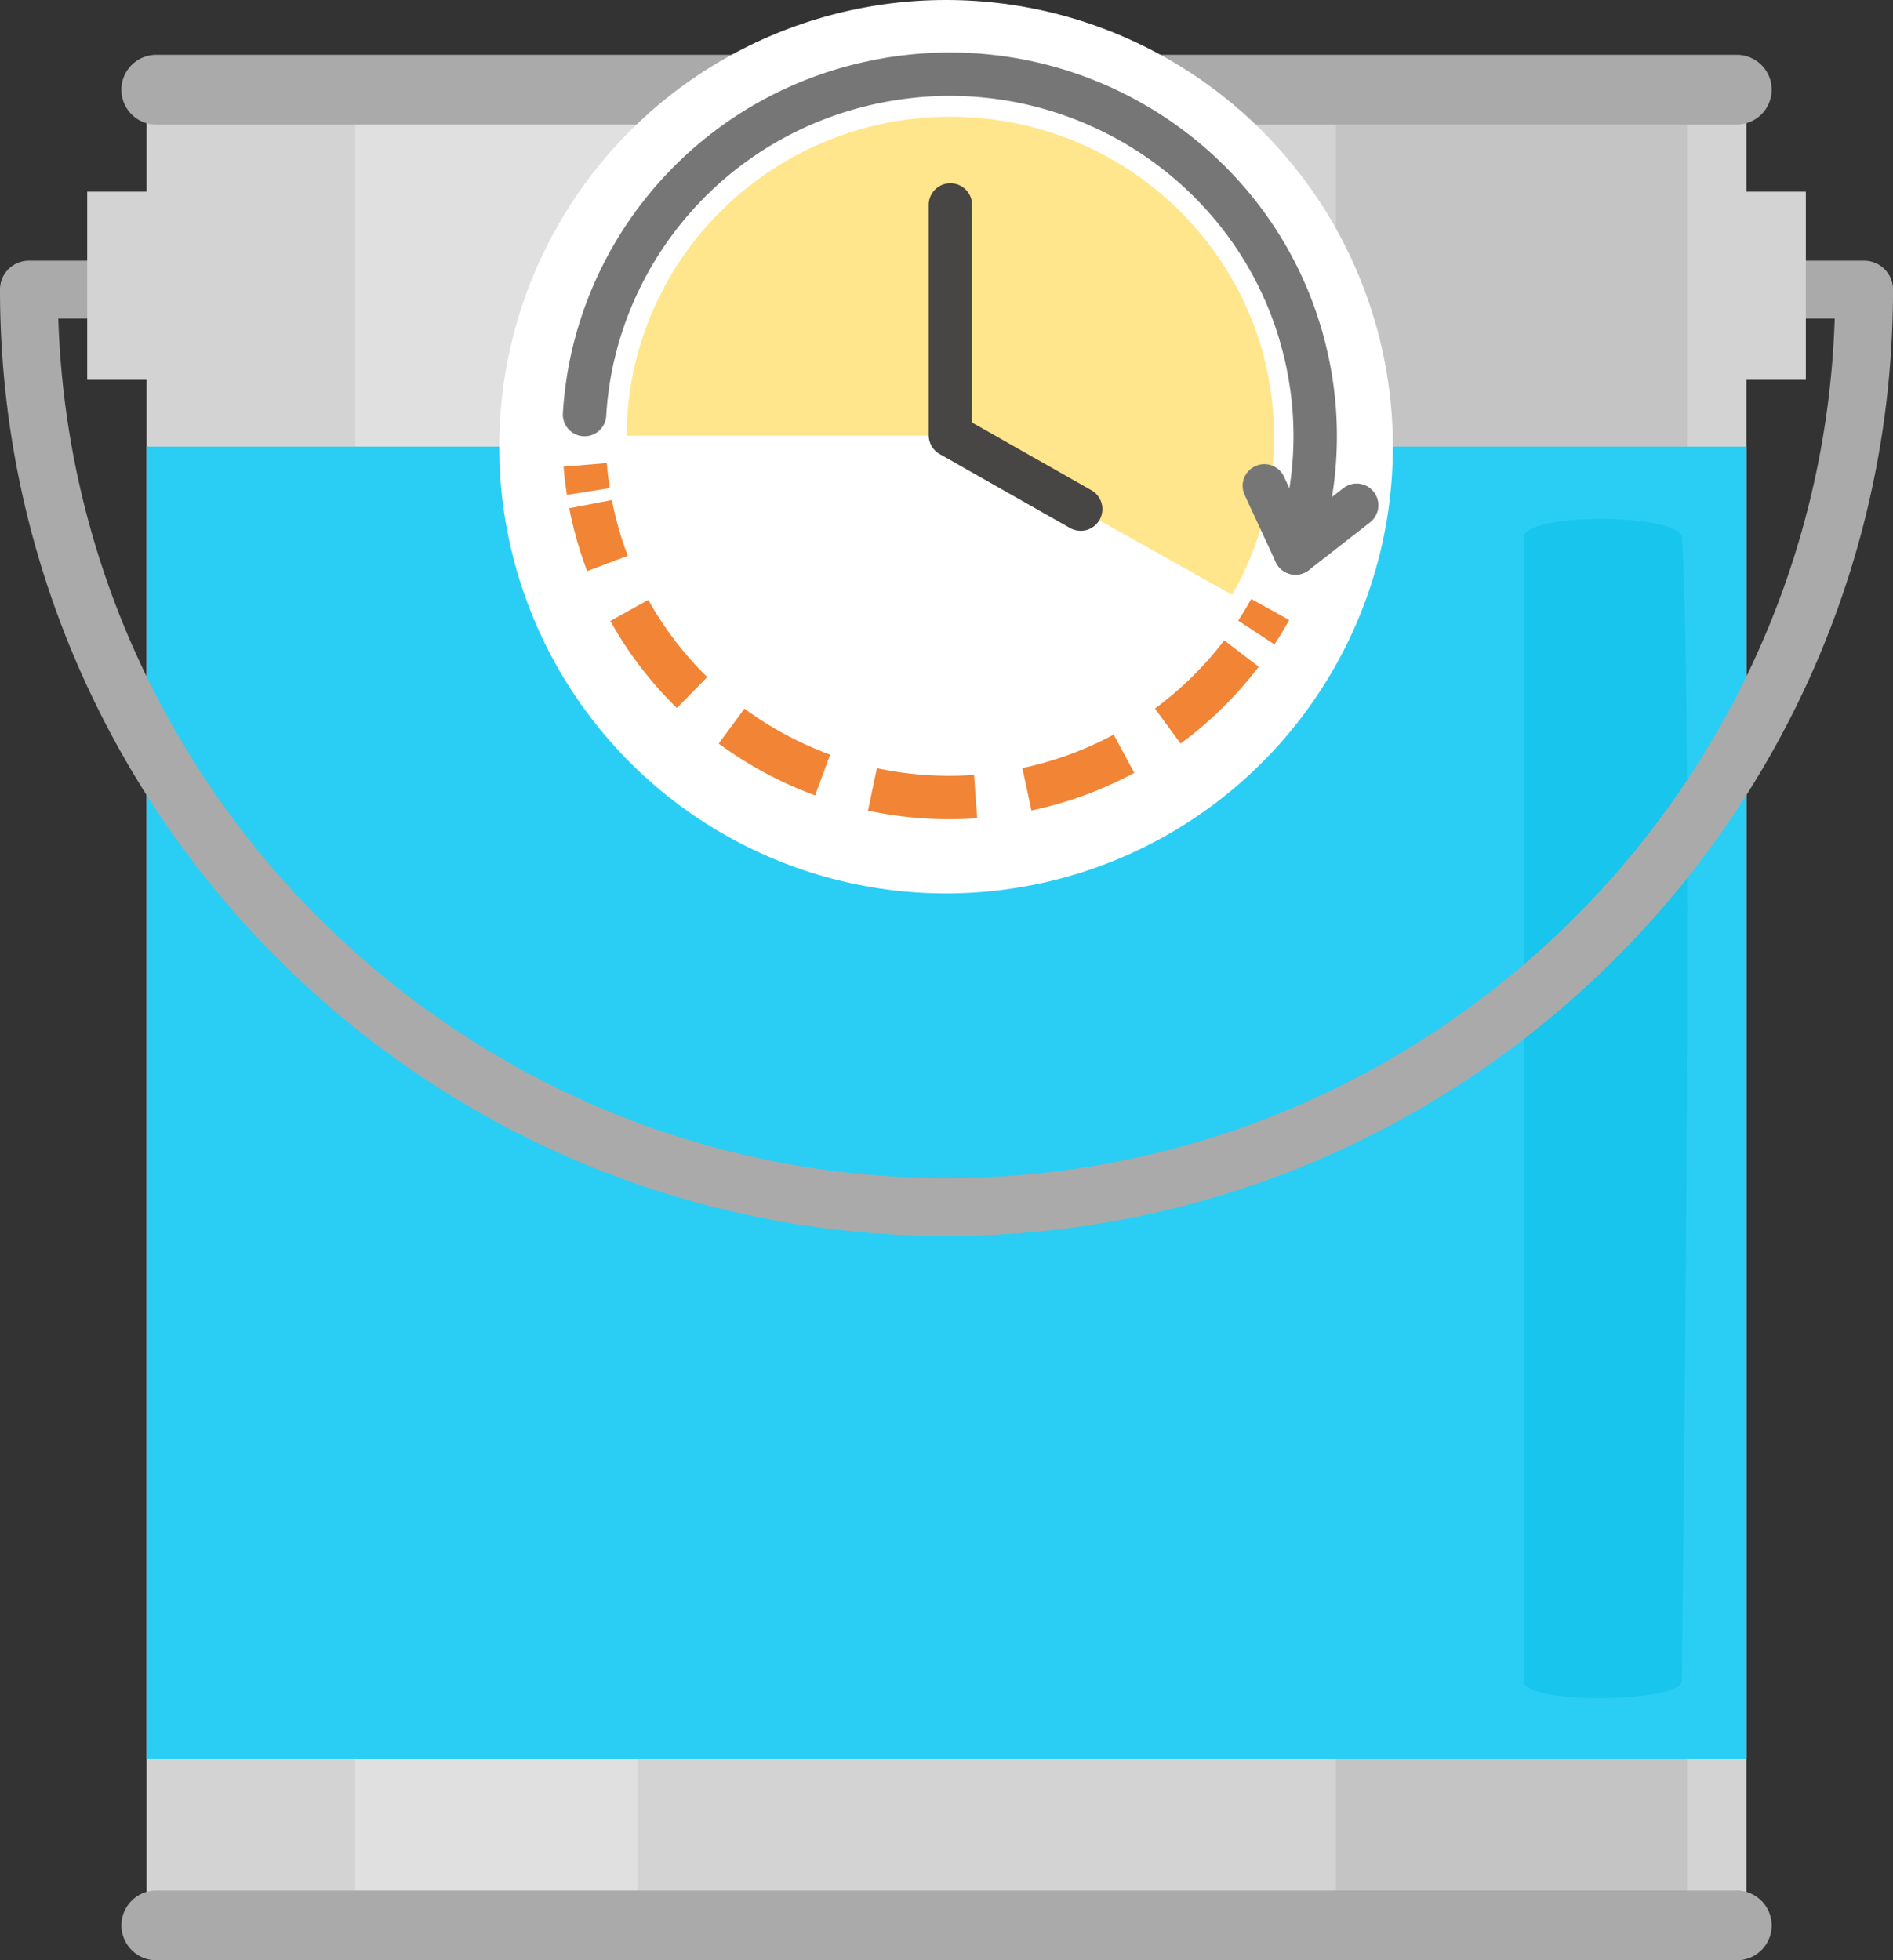 <?xml version="1.0" encoding="UTF-8"?>
<svg xmlns="http://www.w3.org/2000/svg" xmlns:xlink="http://www.w3.org/1999/xlink" width="523.244" height="541.949" viewBox="0 0 523.244 541.949">
  <rect x="0" y="0" width="523.244" height="541.949" fill="#333333" stroke="none"/>
  <defs>
    <clipPath id="clip-path">
      <rect id="長方形_2473" data-name="長方形 2473" width="523.244" height="526.795" fill="none"></rect>
    </clipPath>
    <clipPath id="clip-path-2">
      <rect id="長方形_2467" data-name="長方形 2467" width="523.244" height="526.793" fill="none"></rect>
    </clipPath>
    <clipPath id="clip-path-3">
      <rect id="長方形_2466" data-name="長方形 2466" width="77.995" height="507.592" fill="none"></rect>
    </clipPath>
    <clipPath id="clip-path-5">
      <rect id="長方形_2423" data-name="長方形 2423" width="235.422" height="221.906" transform="translate(-9 -5)" fill="none"></rect>
    </clipPath>
  </defs>
  <g id="_01" data-name="01" transform="translate(12896 9112)">
    <g id="_01-2" data-name="01" transform="translate(-12896 -9096.846)">
      <g id="グループ_3790" data-name="グループ 3790" clip-path="url(#clip-path)">
        <rect id="長方形_2464" data-name="長方形 2464" width="442.204" height="507.593" transform="translate(40.52 9.613)" fill="#d3d3d3"></rect>
        <g id="グループ_3787" data-name="グループ 3787" transform="translate(0 0.002)">
          <g id="グループ_3786" data-name="グループ 3786" clip-path="url(#clip-path-2)">
            <g id="グループ_3785" data-name="グループ 3785" transform="translate(98.2 9.61)" opacity="0.3">
              <g id="グループ_3784" data-name="グループ 3784">
                <g id="グループ_3783" data-name="グループ 3783" clip-path="url(#clip-path-3)">
                  <rect id="長方形_2465" data-name="長方形 2465" width="77.995" height="507.593" transform="translate(0.001 0.001)" fill="#fff"></rect>
                </g>
              </g>
            </g>
          </g>
        </g>
        <rect id="長方形_2468" data-name="長方形 2468" width="97.018" height="507.593" transform="translate(369.292 9.613)" fill="#c4c4c4"></rect>
        <rect id="長方形_2469" data-name="長方形 2469" width="442.204" height="362.714" transform="translate(40.52 108.314)" fill="#2acef4"></rect>
        <g id="グループ_3789" data-name="グループ 3789" transform="translate(0 0.002)">
          <g id="グループ_3788" data-name="グループ 3788" clip-path="url(#clip-path-2)">
            <path id="パス_24360" data-name="パス 24360" d="M122.05,345.12c0,5.948-43.747,6.728-43.747,0V29.1c0-7.18,43.478-6.8,43.822,0,3.3,57.606-.075,310.018-.075,316.02" transform="translate(342.829 104.44)" fill="#18c5ed"></path>
            <path id="パス_24361" data-name="パス 24361" d="M462.431,104.051a9.636,9.636,0,0,1-9.67,9.589H15.918a9.638,9.638,0,1,1,0-19.276H452.76a9.691,9.691,0,0,1,9.67,9.686" transform="translate(27.285 413.151)" fill="#aaa"></path>
            <path id="パス_24362" data-name="パス 24362" d="M462.431,9.611a9.694,9.694,0,0,1-9.67,9.686H15.918a9.649,9.649,0,1,1,0-19.3H452.76a9.654,9.654,0,0,1,9.67,9.611" transform="translate(27.285 -0.002)" fill="#aaa"></path>
            <path id="パス_24363" data-name="パス 24363" d="M261.6,280.21C117.348,280.21,0,162.841,0,18.58a7.979,7.979,0,0,1,8-8H40.525a7.995,7.995,0,0,1,0,15.99H16.113C20.357,158.323,128.852,264.221,261.6,264.221c132.773,0,241.295-105.9,245.533-237.648H482.724a7.995,7.995,0,0,1,0-15.99h32.528a7.982,7.982,0,0,1,8,8c0,144.261-117.375,261.63-261.651,261.63" transform="translate(0 46.333)" fill="#aaa"></path>
            <rect id="長方形_2470" data-name="長方形 2470" width="32.845" height="51.997" transform="translate(466.31 37.841)" fill="#d3d3d3"></rect>
            <rect id="長方形_2471" data-name="長方形 2471" width="32.829" height="51.997" transform="translate(24.105 37.841)" fill="#d3d3d3"></rect>
          </g>
        </g>
      </g>
    </g>
    <circle id="楕円形_144" data-name="楕円形 144" cx="123.5" cy="123.5" r="123.5" transform="translate(-12758 -9112)" fill="#fff"></circle>
    <g id="_11" data-name="11" transform="translate(-12743.422 -9218.672)">
      <g id="グループ_3739" data-name="グループ 3739" transform="translate(6 124.219)" clip-path="url(#clip-path-5)">
        <path id="パス_24280" data-name="パス 24280" d="M196.623,161.949a87.389,87.389,0,0,0,11.614-43.638c0-48.89-40.061-88.524-89.478-88.524-49.3,0-89.281,39.444-89.473,88.171h88.973Z" transform="translate(-14.643 -15.053)" fill="#ffe68c"></path>
        <path id="パス_24281" data-name="パス 24281" d="M381.2,305.171q-1.8,3.255-3.844,6.37" transform="translate(-188.679 -154.212)" fill="none" stroke="#f18435" stroke-miterlimit="10" stroke-width="12"></path>
        <path id="パス_24282" data-name="パス 24282" d="M189.241,287.6a100.793,100.793,0,0,1-60.716,37.81C73.82,336.318,20.536,301.286,9.51,247.165q-.089-.433-.172-.866" transform="translate(-4.669 -124.462)" fill="none" stroke="#f18435" stroke-miterlimit="10" stroke-width="12" stroke-dasharray="28.672 14.336"></path>
        <path id="パス_24283" data-name="パス 24283" d="M7.217,231.7q-.584-3.693-.887-7.367" transform="translate(-3.165 -113.364)" fill="none" stroke="#f18435" stroke-miterlimit="10" stroke-width="12"></path>
        <path id="パス_24284" data-name="パス 24284" d="M208.232,79.061v63.656l36.02,20.445" transform="translate(-104.116 -39.952)" fill="none" stroke="#474645" stroke-linecap="round" stroke-linejoin="round" stroke-width="12"></path>
        <path id="パス_24285" data-name="パス 24285" d="M6,100.1C8.608,55.854,40.954,17.157,86.93,7.989c54.7-10.907,107.989,24.124,119.014,78.245a98.493,98.493,0,0,1-3.44,52.135" transform="translate(-3 -3.032)" fill="none" stroke="#767676" stroke-linecap="round" stroke-linejoin="round" stroke-width="12"></path>
        <path id="パス_24286" data-name="パス 24286" d="M381.792,236.064l8.608,18.565,16.918-13.2" transform="translate(-190.896 -119.29)" fill="none" stroke="#767676" stroke-linecap="round" stroke-linejoin="round" stroke-width="12"></path>
      </g>
    </g>
  </g>
</svg>
